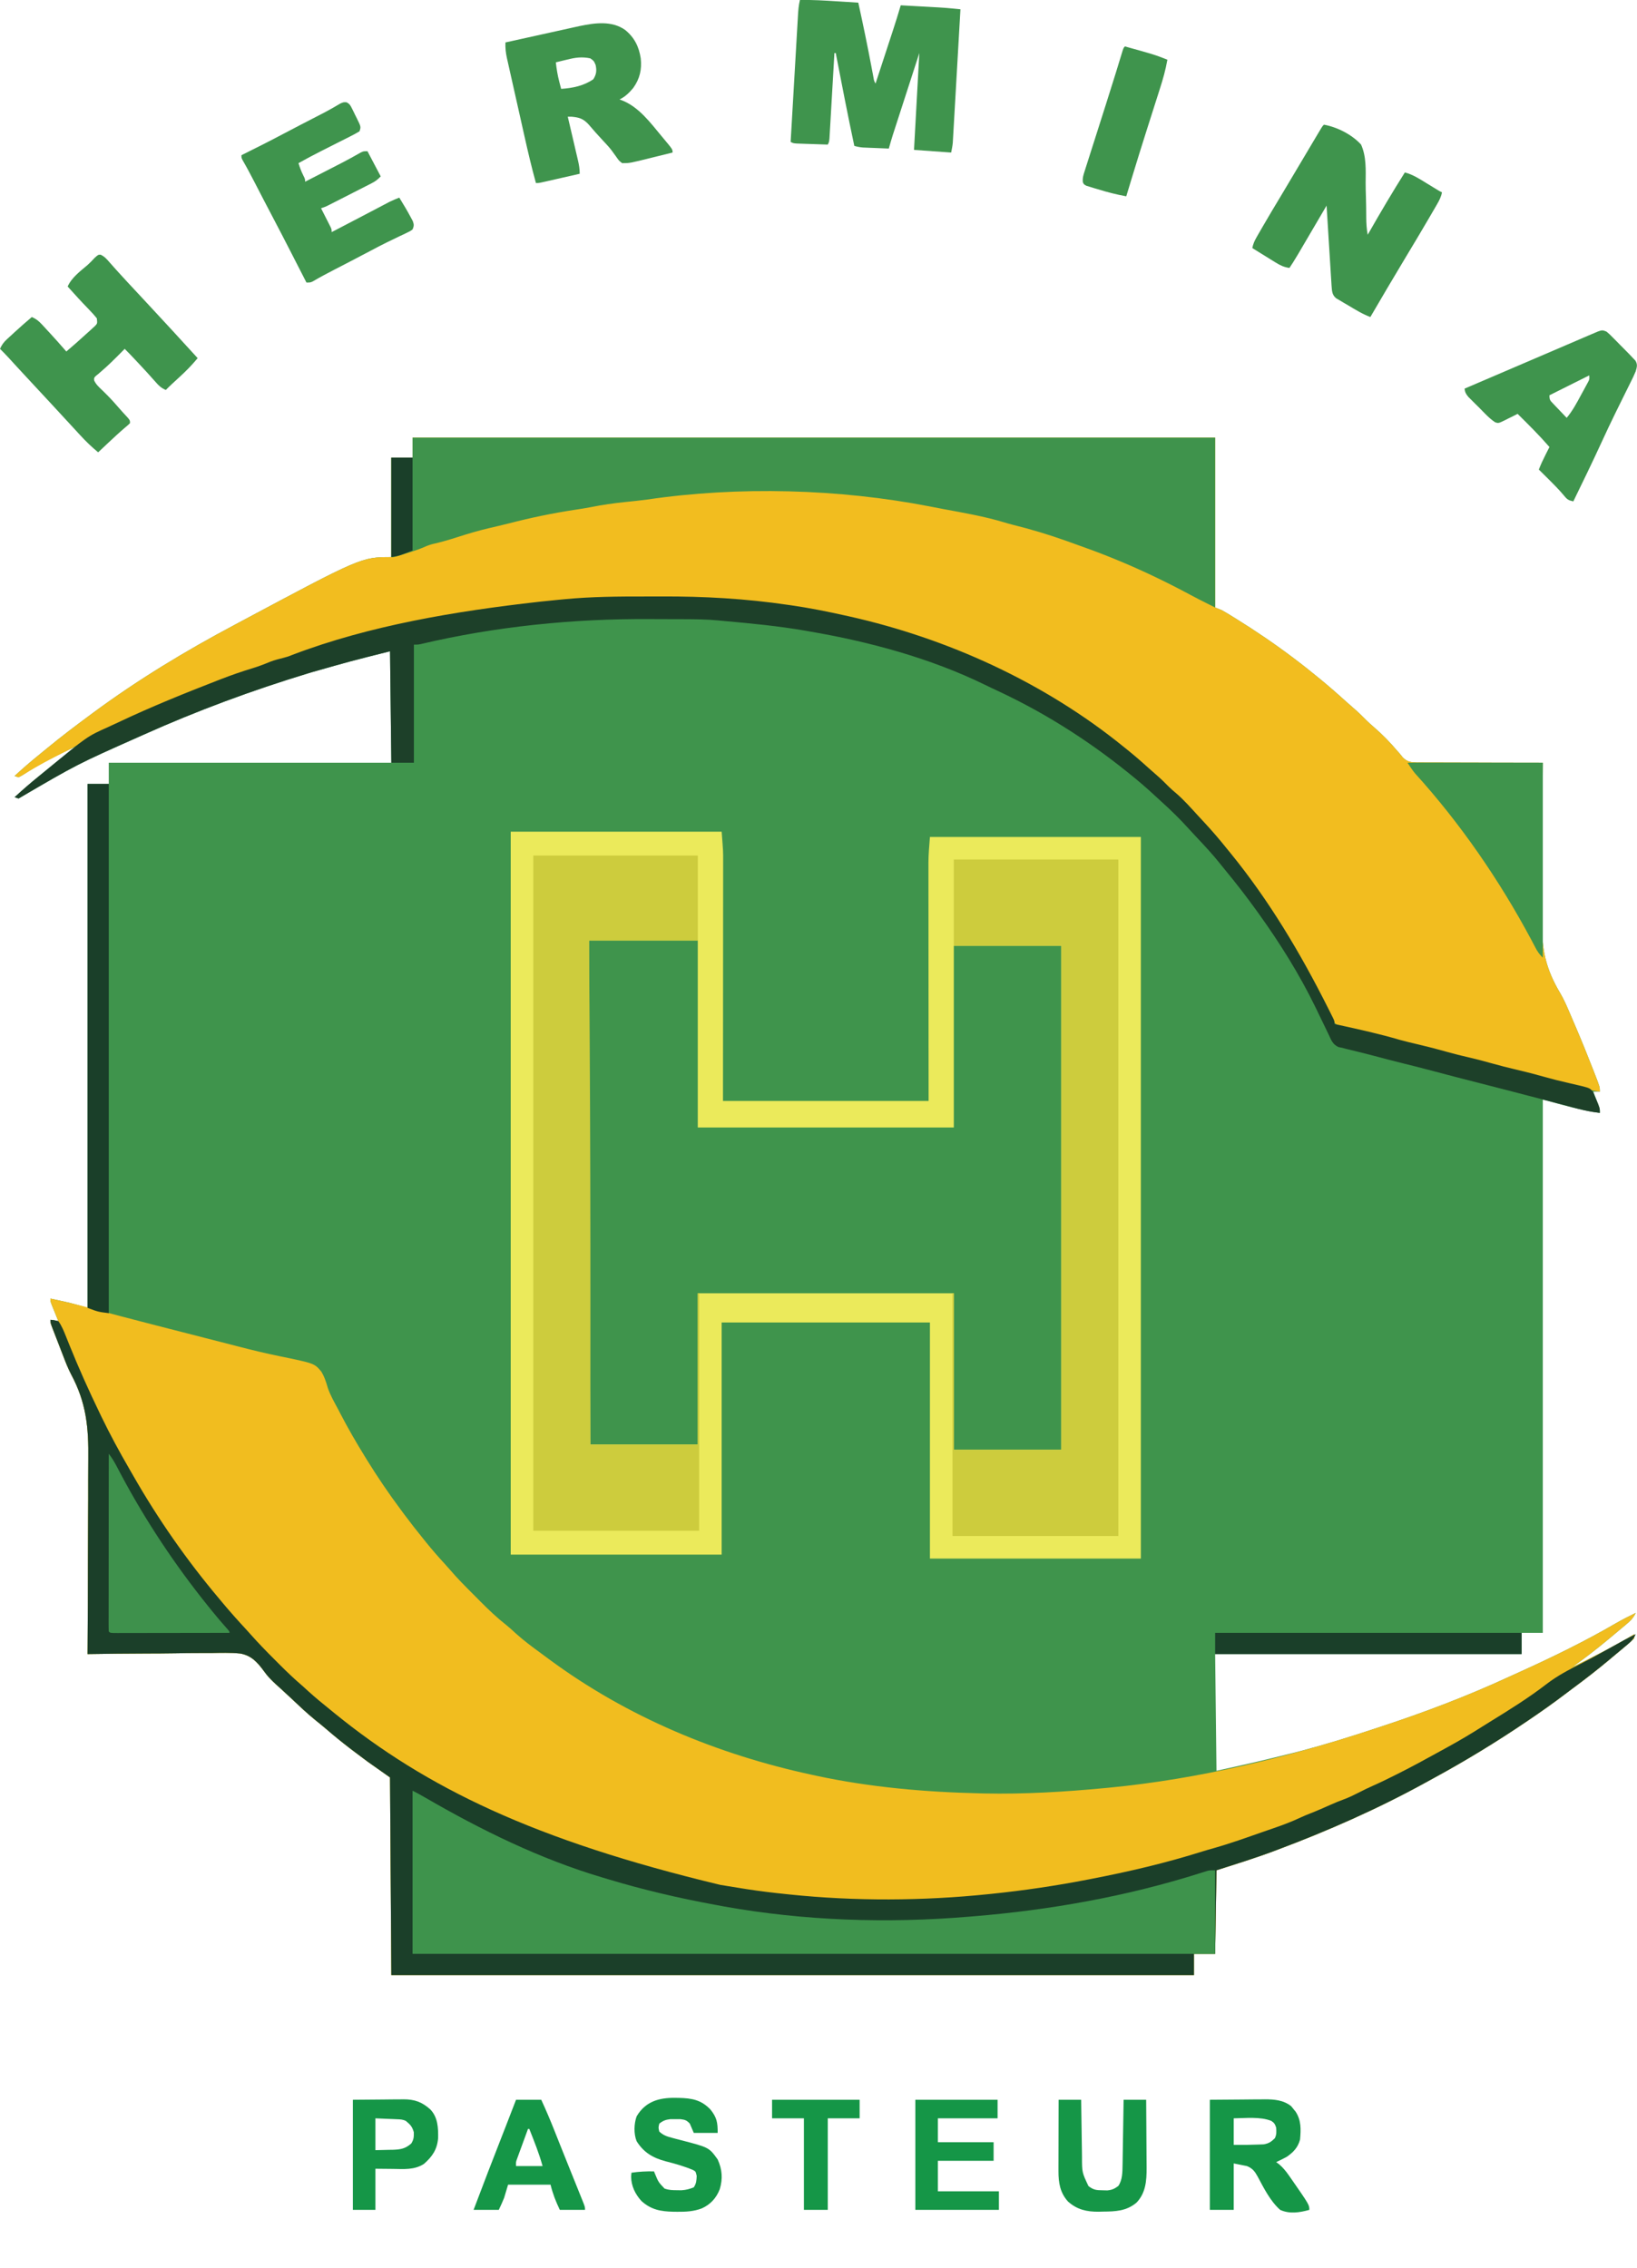 <?xml version="1.0" encoding="UTF-8"?>
<svg version="1.1" xmlns="http://www.w3.org/2000/svg" width="1234" height="1710">
<path d="M0 0 C199.65 0 399.3 0 605 0 C605 42.24 605 84.48 605 128 C607.475 128.99 607.475 128.99 610 130 C611.353 130.74 612.689 131.514 614.004 132.32 C614.738 132.769 615.472 133.217 616.229 133.679 C616.999 134.156 617.769 134.634 618.562 135.125 C619.367 135.621 620.171 136.116 621 136.627 C650.333 154.791 678.199 175.731 703.727 198.945 C705.855 200.869 708.014 202.751 710.188 204.625 C713.346 207.372 716.291 210.269 719.223 213.254 C721.066 215.065 722.978 216.753 724.938 218.438 C731.17 223.828 736.845 229.654 742.164 235.945 C742.77 236.623 743.376 237.301 744 238 C744.821 239.016 745.641 240.033 746.487 241.08 C749.859 244.41 752.59 244.721 757.22 244.81 C758.152 244.798 759.084 244.786 760.044 244.773 C761.04 244.784 762.036 244.794 763.062 244.805 C766.341 244.833 769.619 244.819 772.898 244.805 C775.177 244.816 777.455 244.83 779.733 244.846 C785.721 244.882 791.708 244.883 797.695 244.876 C803.809 244.875 809.922 244.907 816.035 244.938 C828.023 244.991 840.012 245.008 852 245 C851.992 245.742 851.984 246.484 851.977 247.249 C851.791 265.443 851.686 283.636 851.666 301.831 C851.654 310.631 851.617 319.429 851.517 328.228 C851.429 335.912 851.393 343.595 851.414 351.28 C851.423 355.336 851.41 359.389 851.335 363.445 C850.952 385.241 854.047 400.307 865.354 419.157 C867.705 423.217 869.606 427.428 871.445 431.738 C871.938 432.874 871.938 432.874 872.441 434.034 C873.345 436.123 874.236 438.217 875.125 440.312 C875.789 441.862 876.453 443.411 877.117 444.96 C881.589 455.445 885.868 466.002 890 476.625 C890.26 477.291 890.52 477.956 890.788 478.642 C895 489.471 895 489.471 895 493 C893.35 493 891.7 493 890 493 C890.361 493.904 890.722 494.807 891.094 495.738 C891.79 497.508 891.79 497.508 892.5 499.312 C893.196 501.07 893.196 501.07 893.906 502.863 C895 506 895 506 895 509 C880.398 507.175 866.252 502.665 852 499 C852 631.66 852 764.32 852 901 C846.72 901 841.44 901 836 901 C836 906.28 836 911.56 836 917 C759.77 917 683.54 917 605 917 C605.33 946.04 605.66 975.08 606 1005 C636.663 998.233 636.663 998.233 667.125 990.688 C667.97 990.465 668.815 990.242 669.685 990.013 C687.902 985.198 705.864 979.663 723.749 973.744 C725.962 973.013 728.175 972.286 730.39 971.56 C762.857 960.888 794.886 948.729 825.929 934.414 C829.021 932.99 832.123 931.589 835.227 930.191 C859.727 919.1 883.934 907.263 907.188 893.734 C912.019 890.938 916.979 888.438 922 886 C920.13 890.131 917.378 892.526 913.938 895.375 C913.322 895.892 912.706 896.41 912.072 896.943 C910.745 898.056 909.414 899.166 908.081 900.272 C905.987 902.011 903.904 903.761 901.82 905.512 C892.805 913.051 883.567 920.176 874 927 C889.916 919.141 905.789 911.169 921 902 C921 902.99 921 903.98 921 905 C918.906 907.064 916.817 908.937 914.562 910.812 C913.89 911.382 913.218 911.952 912.525 912.539 C910.358 914.369 908.18 916.185 906 918 C904.594 919.182 903.187 920.365 901.781 921.547 C893.061 928.838 884.129 935.781 874.984 942.528 C872.98 944.015 870.99 945.518 869.004 947.027 C859.855 953.972 850.524 960.581 841 967 C840.388 967.415 839.777 967.829 839.146 968.256 C816.663 983.489 793.442 997.605 769.589 1010.588 C767.738 1011.597 765.89 1012.612 764.044 1013.631 C727.699 1033.666 689.854 1050.335 651 1064.875 C650.015 1065.246 650.015 1065.246 649.01 1065.625 C634.831 1070.942 620.438 1075.359 606 1080 C605.67 1100.79 605.34 1121.58 605 1143 C599.72 1143 594.44 1143 589 1143 C589 1148.28 589 1153.56 589 1159 C389.35 1159 189.7 1159 -16 1159 C-16.495 1085.245 -16.495 1085.245 -17 1010 C-22.61 1006.04 -28.22 1002.08 -34 998 C-37.606 995.335 -41.193 992.665 -44.75 989.938 C-45.634 989.262 -46.518 988.586 -47.429 987.89 C-53.489 983.232 -59.394 978.432 -65.172 973.43 C-67.861 971.119 -70.604 968.899 -73.375 966.688 C-79.895 961.377 -85.956 955.598 -92.061 949.822 C-93.948 948.049 -95.853 946.297 -97.766 944.551 C-98.346 944.017 -98.927 943.484 -99.525 942.935 C-100.773 941.791 -102.026 940.654 -103.287 939.525 C-106.584 936.505 -109.452 933.526 -112.032 929.867 C-116.934 923.186 -121.549 918.006 -130.009 916.559 C-137.316 915.854 -144.605 916.041 -151.934 916.219 C-154.625 916.235 -157.316 916.227 -160.008 916.22 C-166.331 916.217 -172.65 916.294 -178.972 916.402 C-186.178 916.521 -193.385 916.548 -200.593 916.568 C-215.396 916.611 -230.198 916.767 -245 917 C-244.993 916.079 -244.986 915.159 -244.979 914.21 C-244.817 891.668 -244.728 869.126 -244.718 846.583 C-244.711 835.68 -244.681 824.779 -244.592 813.876 C-244.515 804.359 -244.484 794.843 -244.508 785.325 C-244.519 780.298 -244.508 775.274 -244.44 770.248 C-244.134 746.118 -245.911 727.481 -257.455 705.985 C-259.755 701.541 -261.561 696.94 -263.332 692.266 C-263.927 690.732 -264.523 689.198 -265.119 687.664 C-265.397 686.939 -265.676 686.213 -265.962 685.466 C-266.853 683.144 -267.755 680.826 -268.658 678.508 C-269.238 677.011 -269.816 675.513 -270.395 674.016 C-270.66 673.333 -270.925 672.65 -271.199 671.946 C-273 667.232 -273 667.232 -273 665 C-271.02 665.33 -269.04 665.66 -267 666 C-267.433 664.94 -267.866 663.881 -268.312 662.789 C-268.875 661.401 -269.438 660.013 -270 658.625 C-270.286 657.926 -270.572 657.228 -270.867 656.508 C-273 651.227 -273 651.227 -273 649 C-270.207 649.599 -267.416 650.204 -264.625 650.812 C-263.85 650.978 -263.076 651.144 -262.277 651.314 C-256.38 652.606 -250.823 654.253 -245 656 C-245 525.65 -245 395.3 -245 261 C-239.72 261 -234.44 261 -229 261 C-229 255.72 -229 250.44 -229 245 C-158.71 245 -88.42 245 -16 245 C-16.33 217.28 -16.66 189.56 -17 161 C-46.668 168.453 -46.668 168.453 -76.062 176.812 C-77.265 177.177 -77.265 177.177 -78.491 177.549 C-120.931 190.443 -162.536 205.827 -203 224 C-204.031 224.458 -205.062 224.917 -206.125 225.389 C-252.895 246.191 -252.895 246.191 -297 272 C-297.99 271.67 -298.98 271.34 -300 271 C-293.706 265.225 -287.277 259.68 -280.628 254.319 C-278.789 252.829 -276.961 251.327 -275.133 249.824 C-267.585 243.632 -259.997 237.608 -252 232 C-266.662 238.514 -281.24 245.851 -294.62 254.741 C-295.405 255.156 -296.191 255.572 -297 256 C-297.99 255.67 -298.98 255.34 -300 255 C-294.168 249.648 -288.238 244.468 -282.082 239.492 C-279.861 237.696 -277.651 235.89 -275.449 234.07 C-264.886 225.368 -254.014 217.121 -243 209 C-242.255 208.448 -241.51 207.897 -240.743 207.329 C-206.972 182.369 -171.061 160.679 -134 141 C-132.961 140.443 -131.921 139.887 -130.851 139.313 C-38.609 90 -38.609 90 -16 90 C-16 65.25 -16 40.5 -16 15 C-10.72 15 -5.44 15 0 15 C0 10.05 0 5.1 0 0 Z " fill="#3F944C" transform="translate(311,330)"/>
<path d="M0 0 C52.47 0 104.94 0 159 0 C160.149 14.933 160.149 14.933 160.12 21.776 C160.122 22.957 160.122 22.957 160.123 24.161 C160.124 26.747 160.119 29.332 160.114 31.917 C160.113 33.791 160.113 35.665 160.114 37.539 C160.114 42.587 160.108 47.636 160.101 52.685 C160.095 57.975 160.095 63.265 160.093 68.556 C160.09 78.557 160.082 88.558 160.072 98.559 C160.059 112.085 160.053 125.612 160.048 139.138 C160.038 160.426 160.018 181.713 160 203 C211.15 203 262.3 203 315 203 C314.988 189.724 314.977 176.448 314.965 162.77 C314.96 154.352 314.955 145.935 314.951 137.518 C314.945 124.161 314.938 110.805 314.925 97.448 C314.915 87.72 314.908 77.992 314.906 68.263 C314.905 63.116 314.902 57.968 314.894 52.821 C314.887 47.968 314.885 43.114 314.887 38.261 C314.887 36.488 314.885 34.715 314.881 32.941 C314.876 30.503 314.877 28.064 314.88 25.625 C314.875 24.596 314.875 24.596 314.871 23.546 C314.89 16.958 315.49 10.635 316 4 C368.47 4 420.94 4 475 4 C475 183.52 475 363.04 475 548 C422.53 548 370.06 548 316 548 C316 489.26 316 430.52 316 370 C264.19 370 212.38 370 159 370 C159 427.75 159 485.5 159 545 C106.53 545 54.06 545 0 545 C0 365.15 0 185.3 0 0 Z " fill="#EBEA5B" transform="translate(385,627)"/>
<path d="M0 0 C10.257 2.113 20.39 4.583 30.5 7.312 C45.454 11.347 60.441 15.249 75.438 19.125 C76.678 19.446 77.919 19.766 79.197 20.097 C95.362 24.273 111.533 28.425 127.714 32.535 C132.329 33.708 136.939 34.894 141.547 36.092 C151.914 38.773 162.259 41.319 172.758 43.43 C198.925 48.814 198.925 48.814 204.109 54.891 C206.51 58.735 207.796 62.78 209.041 67.114 C210.938 72.823 213.985 78.021 216.812 83.312 C217.709 85.041 217.709 85.041 218.623 86.805 C224.324 97.799 230.503 108.46 237 119 C237.567 119.922 238.134 120.843 238.719 121.792 C246.634 134.587 255.018 146.933 264 159 C264.844 160.143 265.688 161.286 266.531 162.43 C271.216 168.734 276.049 174.903 281 181 C281.709 181.884 282.418 182.769 283.148 183.68 C287.736 189.361 292.49 194.835 297.445 200.199 C298.775 201.657 300.101 203.119 301.379 204.622 C306.888 211.091 312.882 217.068 318.887 223.072 C320.737 224.925 322.58 226.785 324.422 228.646 C330.577 234.83 336.769 240.709 343.637 246.104 C346.093 248.075 348.39 250.16 350.688 252.312 C356.73 257.803 363.254 262.597 369.835 267.413 C371.983 268.987 374.121 270.575 376.258 272.164 C434.887 315.46 503.009 343.705 574 359 C575.162 359.253 576.324 359.506 577.521 359.766 C618.102 368.473 659.557 372.049 701 373 C701.942 373.023 702.884 373.047 703.854 373.071 C734.135 373.723 764.858 371.865 795 369 C796.586 368.852 796.586 368.852 798.205 368.7 C865.331 362.258 932.803 345.906 996.749 324.744 C998.962 324.013 1001.175 323.286 1003.39 322.56 C1035.857 311.888 1067.886 299.729 1098.929 285.414 C1102.021 283.99 1105.123 282.589 1108.227 281.191 C1132.727 270.1 1156.934 258.263 1180.188 244.734 C1185.019 241.938 1189.979 239.438 1195 237 C1193.13 241.131 1190.378 243.526 1186.938 246.375 C1186.322 246.892 1185.706 247.41 1185.072 247.943 C1183.745 249.056 1182.414 250.166 1181.081 251.272 C1178.987 253.011 1176.904 254.761 1174.82 256.512 C1165.805 264.051 1156.567 271.176 1147 278 C1162.916 270.141 1178.789 262.169 1194 253 C1194 253.99 1194 254.98 1194 256 C1191.906 258.064 1189.817 259.937 1187.562 261.812 C1186.89 262.382 1186.218 262.952 1185.525 263.539 C1183.358 265.369 1181.18 267.185 1179 269 C1177.594 270.182 1176.187 271.365 1174.781 272.547 C1166.061 279.838 1157.129 286.781 1147.984 293.528 C1145.98 295.015 1143.99 296.518 1142.004 298.027 C1132.855 304.972 1123.524 311.581 1114 318 C1113.388 318.415 1112.777 318.829 1112.146 319.256 C1089.663 334.489 1066.442 348.605 1042.589 361.588 C1040.738 362.597 1038.89 363.612 1037.044 364.631 C1000.699 384.666 962.854 401.335 924 415.875 C923.343 416.122 922.686 416.37 922.01 416.625 C907.831 421.942 893.438 426.359 879 431 C878.67 451.79 878.34 472.58 878 494 C872.72 494 867.44 494 862 494 C862 499.28 862 504.56 862 510 C662.35 510 462.7 510 257 510 C256.505 436.245 256.505 436.245 256 361 C250.39 357.04 244.78 353.08 239 349 C235.394 346.335 231.807 343.665 228.25 340.938 C226.924 339.924 226.924 339.924 225.571 338.89 C219.511 334.232 213.606 329.432 207.828 324.43 C205.139 322.119 202.396 319.899 199.625 317.688 C193.105 312.377 187.044 306.598 180.939 300.822 C179.052 299.049 177.147 297.297 175.234 295.551 C174.363 294.751 174.363 294.751 173.475 293.935 C172.227 292.791 170.974 291.654 169.713 290.525 C166.416 287.505 163.548 284.526 160.968 280.867 C156.066 274.186 151.451 269.006 142.991 267.559 C135.684 266.854 128.395 267.041 121.066 267.219 C118.375 267.235 115.684 267.227 112.992 267.22 C106.669 267.217 100.35 267.294 94.028 267.402 C86.822 267.521 79.615 267.548 72.407 267.568 C57.604 267.611 42.802 267.767 28 268 C28.007 267.079 28.014 266.159 28.021 265.21 C28.183 242.668 28.272 220.126 28.282 197.583 C28.289 186.68 28.319 175.779 28.408 164.876 C28.485 155.359 28.516 145.843 28.492 136.325 C28.481 131.298 28.492 126.274 28.56 121.248 C28.866 97.118 27.089 78.481 15.545 56.985 C13.245 52.541 11.439 47.94 9.668 43.266 C9.073 41.732 8.477 40.198 7.881 38.664 C7.603 37.939 7.324 37.213 7.038 36.466 C6.147 34.144 5.245 31.826 4.342 29.508 C3.762 28.011 3.184 26.513 2.605 25.016 C2.34 24.333 2.075 23.65 1.801 22.946 C0 18.232 0 18.232 0 16 C1.98 16.33 3.96 16.66 6 17 C5.567 15.94 5.134 14.881 4.688 13.789 C4.125 12.401 3.562 11.013 3 9.625 C2.714 8.926 2.428 8.228 2.133 7.508 C0 2.227 0 2.227 0 0 Z " fill="#F1BD1F" transform="translate(38,979)"/>
<path d="M0 0 C199.65 0 399.3 0 605 0 C605 42.24 605 84.48 605 128 C607.475 128.99 607.475 128.99 610 130 C611.353 130.74 612.689 131.514 614.004 132.32 C614.738 132.769 615.472 133.217 616.229 133.679 C616.999 134.156 617.769 134.634 618.562 135.125 C619.367 135.621 620.171 136.116 621 136.627 C650.333 154.791 678.199 175.731 703.727 198.945 C705.855 200.869 708.014 202.751 710.188 204.625 C713.346 207.372 716.291 210.269 719.223 213.254 C721.066 215.065 722.978 216.753 724.938 218.438 C731.17 223.828 736.845 229.654 742.164 235.945 C742.77 236.623 743.376 237.301 744 238 C744.821 239.016 745.641 240.033 746.487 241.08 C749.859 244.41 752.59 244.721 757.22 244.81 C758.152 244.798 759.084 244.786 760.044 244.773 C761.04 244.784 762.036 244.794 763.062 244.805 C766.341 244.833 769.619 244.819 772.898 244.805 C775.177 244.816 777.455 244.83 779.733 244.846 C785.721 244.882 791.708 244.883 797.695 244.876 C803.809 244.875 809.922 244.907 816.035 244.938 C828.023 244.991 840.012 245.008 852 245 C851.992 245.742 851.984 246.484 851.977 247.249 C851.791 265.443 851.686 283.636 851.666 301.831 C851.654 310.631 851.617 319.429 851.517 328.228 C851.429 335.912 851.393 343.595 851.414 351.28 C851.423 355.336 851.41 359.389 851.335 363.445 C850.952 385.241 854.047 400.307 865.354 419.157 C867.705 423.217 869.606 427.428 871.445 431.738 C871.938 432.874 871.938 432.874 872.441 434.034 C873.345 436.123 874.236 438.217 875.125 440.312 C875.789 441.862 876.453 443.411 877.117 444.96 C881.589 455.445 885.868 466.002 890 476.625 C890.26 477.291 890.52 477.956 890.788 478.642 C895 489.471 895 489.471 895 493 C889.098 492.325 883.582 490.872 877.875 489.25 C870.365 487.155 862.845 485.2 855.25 483.438 C848.047 481.763 840.927 479.906 833.816 477.877 C827.102 475.982 820.328 474.388 813.535 472.805 C807.53 471.394 801.62 469.773 795.703 468.027 C791.08 466.745 786.422 465.652 781.75 464.562 C774.285 462.822 766.9 460.904 759.528 458.805 C754.546 457.398 749.547 456.152 744.5 455 C737.953 453.505 731.5 451.781 725.045 449.93 C720.818 448.734 716.584 447.652 712.301 446.676 C711.346 446.458 710.391 446.24 709.407 446.015 C707.545 445.596 705.682 445.187 703.815 444.787 C702.97 444.597 702.125 444.407 701.254 444.211 C700.504 444.049 699.755 443.887 698.983 443.72 C694.108 441.95 692.565 437.486 690.445 433.078 C689.748 431.657 689.05 430.236 688.353 428.815 C687.989 428.07 687.626 427.325 687.252 426.558 C666.841 384.766 642.106 345.559 612.415 309.719 C611.155 308.188 609.916 306.64 608.68 305.09 C602.776 297.694 596.355 290.843 589.857 283.975 C587.981 281.98 586.123 279.969 584.27 277.953 C576.355 269.334 576.355 269.334 567.711 261.461 C565.925 259.936 564.316 258.315 562.688 256.625 C558.964 252.834 554.872 249.565 550.734 246.238 C548.373 244.306 546.119 242.316 543.875 240.25 C508.18 208.239 463.973 183.597 420 165.125 C419.355 164.854 418.71 164.582 418.046 164.303 C409.133 160.568 400.124 157.188 391 154 C389.16 153.338 387.32 152.674 385.48 152.008 C363.643 144.195 341.5 138.427 318.827 133.605 C316.499 133.107 314.176 132.594 311.855 132.066 C297.863 128.923 283.671 127.025 269.458 125.198 C267.538 124.95 265.619 124.698 263.7 124.446 C259.471 123.915 255.239 123.441 251 123 C249.723 122.864 249.723 122.864 248.42 122.726 C228.412 120.683 208.417 120.658 188.328 120.684 C184.587 120.689 180.847 120.682 177.106 120.664 C151.913 120.542 127.068 121.45 102 124 C100.43 124.157 100.43 124.157 98.827 124.317 C93.29 124.881 87.769 125.53 82.25 126.25 C81.447 126.353 80.645 126.455 79.818 126.561 C18.213 134.478 -43.136 148.088 -102 168 C-103.063 168.351 -104.127 168.701 -105.223 169.062 C-106.16 169.372 -107.097 169.681 -108.062 170 C-109.002 170.309 -109.942 170.619 -110.91 170.938 C-113.21 171.728 -115.481 172.55 -117.754 173.41 C-123.262 175.493 -128.834 177.392 -134.402 179.307 C-139.465 181.063 -144.454 182.945 -149.419 184.958 C-152.134 186.054 -154.858 187.122 -157.586 188.184 C-159.013 188.74 -159.013 188.74 -160.469 189.307 C-162.398 190.057 -164.328 190.807 -166.258 191.557 C-182.402 197.851 -198.197 204.902 -214 212 C-215.188 212.532 -216.376 213.063 -217.601 213.611 C-221.072 215.169 -224.537 216.739 -228 218.312 C-229.042 218.779 -230.085 219.246 -231.159 219.727 C-237.145 222.467 -242.591 225.578 -248.093 229.186 C-252.976 232.233 -258.12 234.78 -263.256 237.37 C-273.101 242.335 -282.845 247.381 -292.165 253.294 C-293.734 254.268 -295.363 255.145 -297 256 C-297.99 255.67 -298.98 255.34 -300 255 C-294.168 249.648 -288.238 244.468 -282.082 239.492 C-279.861 237.696 -277.651 235.89 -275.449 234.07 C-264.886 225.368 -254.014 217.121 -243 209 C-242.255 208.448 -241.51 207.897 -240.743 207.329 C-206.972 182.369 -171.061 160.679 -134 141 C-132.961 140.443 -131.921 139.887 -130.851 139.313 C-38.609 90 -38.609 90 -16 90 C-16 65.25 -16 40.5 -16 15 C-10.72 15 -5.44 15 0 15 C0 10.05 0 5.1 0 0 Z " fill="#F2BD1F" transform="translate(311,330)"/>
<path d="M0 0 C27.06 0 54.12 0 82 0 C82 46.53 82 93.06 82 141 C145.69 141 209.38 141 275 141 C275 95.79 275 50.58 275 4 C301.73 4 328.46 4 356 4 C356 129.4 356 254.8 356 384 C329.27 384 302.54 384 275 384 C275 345.06 275 306.12 275 266 C211.31 266 147.62 266 82 266 C82 303.62 82 341.24 82 380 C55.27 380 28.54 380 1 380 C0.738 332.063 0.738 332.063 0.644 313.933 C0.639 312.818 0.633 311.703 0.627 310.554 C0.584 302.244 0.542 293.935 0.5 285.625 C0.494 284.45 0.488 283.274 0.482 282.063 C0.128 212 -0.096 141.939 -0.062 71.875 C-0.062 70.949 -0.062 70.022 -0.061 69.068 C-0.058 62.647 -0.055 56.227 -0.051 49.807 C-0.05 49.006 -0.05 48.204 -0.049 47.378 C-0.039 31.585 -0.019 15.793 0 0 Z " fill="#3F944C" transform="translate(444,709)"/>
<path d="M0 0 C2.812 0.188 2.812 0.188 6 1 C8.626 4.664 10.199 8.7 11.863 12.871 C12.418 14.249 12.974 15.627 13.53 17.005 C13.82 17.727 14.11 18.449 14.409 19.193 C21.347 36.424 28.921 53.277 37 70 C37.486 71.01 37.971 72.02 38.472 73.06 C44.915 86.399 51.944 99.355 59.365 112.174 C60.432 114.019 61.495 115.866 62.553 117.717 C81.141 150.226 102.875 181.36 127 210 C127.866 211.04 128.732 212.081 129.598 213.121 C135.367 220.026 141.325 226.716 147.45 233.307 C148.617 234.581 149.769 235.867 150.915 237.16 C156.57 243.531 162.46 249.615 168.493 255.624 C170.068 257.193 171.637 258.767 173.205 260.342 C178.632 265.772 184.155 271.018 190 276 C191.608 277.454 193.212 278.912 194.812 280.375 C200.062 285.106 205.496 289.571 211 294 C212.121 294.914 213.242 295.828 214.363 296.742 C283.19 352.648 364.58 392.339 505 426 C507.002 426.329 509.003 426.658 511.005 426.987 C514.523 427.563 518.042 428.126 521.562 428.688 C522.834 428.89 524.106 429.093 525.417 429.302 C535.252 430.825 545.102 431.983 555 433 C555.696 433.073 556.392 433.146 557.109 433.222 C606.474 438.373 657.647 438.102 707 433 C707.852 432.913 708.704 432.826 709.582 432.736 C733.911 430.222 757.994 426.663 782 422 C783.048 421.798 783.048 421.798 784.117 421.592 C812.656 416.082 840.849 409.516 868.581 400.751 C871.426 399.868 874.287 399.053 877.155 398.245 C889.497 394.752 901.569 390.402 913.671 386.163 C916.53 385.164 919.392 384.176 922.258 383.195 C929.177 380.815 935.924 378.273 942.547 375.141 C944.901 374.046 947.27 373.07 949.688 372.125 C954.897 370.083 960.007 367.829 965.116 365.549 C968.399 364.095 971.683 362.728 975.059 361.5 C978.828 360.111 982.362 358.401 985.938 356.562 C989.673 354.646 993.397 352.804 997.242 351.121 C1002.641 348.746 1007.914 346.139 1013.188 343.5 C1014.231 342.978 1015.274 342.456 1016.348 341.918 C1026.17 336.97 1035.83 331.75 1045.445 326.414 C1047.896 325.058 1050.353 323.714 1052.812 322.375 C1062.104 317.297 1071.139 311.914 1080.067 306.224 C1081.94 305.038 1083.823 303.871 1085.711 302.711 C1100.058 293.883 1114.502 284.868 1127.846 274.573 C1135.865 268.392 1144.486 263.899 1153.504 259.336 C1161.605 255.223 1169.528 250.793 1177.467 246.378 C1178.692 245.697 1179.917 245.016 1181.143 244.336 C1182.77 243.432 1184.396 242.525 1186.022 241.619 C1188.983 240.009 1191.977 238.489 1195 237 C1193.429 241.21 1190.298 243.593 1186.938 246.375 C1186.321 246.893 1185.705 247.411 1185.07 247.945 C1183.052 249.637 1181.026 251.318 1179 253 C1177.618 254.159 1176.237 255.317 1174.855 256.477 C1166.105 263.785 1157.158 270.76 1147.984 277.528 C1145.98 279.015 1143.99 280.518 1142.004 282.027 C1132.855 288.972 1123.524 295.581 1114 302 C1113.388 302.415 1112.777 302.829 1112.146 303.256 C1089.663 318.489 1066.442 332.605 1042.589 345.588 C1040.738 346.597 1038.89 347.612 1037.044 348.631 C1000.699 368.666 962.854 385.335 924 399.875 C923.343 400.122 922.686 400.37 922.01 400.625 C907.831 405.942 893.438 410.359 879 415 C878.67 435.79 878.34 456.58 878 478 C872.72 478 867.44 478 862 478 C862 483.28 862 488.56 862 494 C662.35 494 462.7 494 257 494 C256.505 420.245 256.505 420.245 256 345 C250.39 341.04 244.78 337.08 239 333 C235.394 330.335 231.807 327.665 228.25 324.938 C226.924 323.924 226.924 323.924 225.571 322.89 C219.511 318.232 213.606 313.432 207.828 308.43 C205.139 306.119 202.396 303.899 199.625 301.688 C193.105 296.377 187.044 290.598 180.939 284.822 C179.052 283.049 177.147 281.297 175.234 279.551 C174.363 278.751 174.363 278.751 173.475 277.935 C172.227 276.791 170.974 275.654 169.713 274.525 C166.416 271.505 163.548 268.526 160.968 264.867 C156.066 258.186 151.451 253.006 142.991 251.559 C135.684 250.854 128.395 251.041 121.066 251.219 C118.375 251.235 115.684 251.227 112.992 251.22 C106.669 251.217 100.35 251.294 94.028 251.402 C86.822 251.521 79.615 251.548 72.407 251.568 C57.604 251.611 42.802 251.767 28 252 C28.007 251.079 28.014 250.159 28.021 249.21 C28.183 226.668 28.272 204.126 28.282 181.583 C28.289 170.68 28.319 159.779 28.408 148.876 C28.485 139.359 28.516 129.843 28.492 120.325 C28.481 115.298 28.492 110.274 28.56 105.248 C28.866 81.118 27.089 62.481 15.545 40.985 C13.245 36.541 11.439 31.94 9.668 27.266 C9.073 25.732 8.477 24.198 7.881 22.664 C7.603 21.939 7.324 21.213 7.038 20.466 C6.147 18.144 5.245 15.826 4.342 13.508 C3.762 12.011 3.184 10.513 2.605 9.016 C2.34 8.333 2.075 7.65 1.801 6.946 C0 2.232 0 2.232 0 0 Z " fill="#1B3F29" transform="translate(38,995)"/>
<path d="M0 0 C199.65 0 399.3 0 605 0 C605 42.24 605 84.48 605 128 C592.028 121.514 592.028 121.514 586.667 118.63 C567.589 108.39 548.131 99.058 528.062 90.938 C527.407 90.672 526.751 90.406 526.075 90.132 C517.13 86.524 508.099 83.199 499 80 C496.918 79.252 494.836 78.503 492.754 77.754 C479.478 73.031 466.209 69.029 452.533 65.65 C450.28 65.072 448.057 64.444 445.832 63.77 C430.88 59.251 415.48 56.642 400.145 53.778 C396.728 53.139 393.316 52.478 389.906 51.805 C321.686 38.501 245.675 36.461 176.855 46.609 C171.253 47.376 165.623 47.912 160 48.5 C151.495 49.415 143.162 50.551 134.777 52.258 C130.553 53.088 126.319 53.736 122.062 54.375 C105.587 56.901 89.261 60.267 73.131 64.46 C67.861 65.795 62.56 67.011 57.267 68.25 C49.325 70.122 41.576 72.439 33.812 74.938 C27.469 76.968 21.151 78.829 14.641 80.262 C11.966 81.01 9.526 82.055 6.99 83.177 C3.143 84.767 -0.841 85.951 -4.812 87.188 C-5.67 87.46 -6.528 87.733 -7.412 88.014 C-13.739 90 -13.739 90 -16 90 C-16 65.25 -16 40.5 -16 15 C-10.72 15 -5.44 15 0 15 C0 10.05 0 5.1 0 0 Z " fill="#3F934C" transform="translate(311,330)"/>
<path d="M0 0 C40.92 0 81.84 0 124 0 C124 168.3 124 336.6 124 510 C82.75 510 41.5 510 -1 510 C-1 449.61 -1 389.22 -1 327 C-0.67 327 -0.34 327 0 327 C0 365.94 0 404.88 0 445 C26.73 445 53.46 445 81 445 C81 319.6 81 194.2 81 65 C54.27 65 27.54 65 0 65 C0 43.55 0 22.1 0 0 Z " fill="#CDCC3D" transform="translate(719,648)"/>
<path d="M0 0 C40.92 0 81.84 0 124 0 C124 21.12 124 42.24 124 64 C96.94 64 69.88 64 42 64 C42.072 73.836 42.144 83.671 42.219 93.805 C42.265 100.472 42.311 107.14 42.356 113.807 C42.361 114.671 42.367 115.536 42.373 116.426 C42.416 122.909 42.458 129.392 42.5 135.875 C42.506 136.795 42.512 137.715 42.518 138.663 C42.972 208.984 43.088 279.303 43.062 349.625 C43.062 350.807 43.062 351.99 43.061 353.208 C43.058 361.45 43.055 369.691 43.051 377.933 C43.05 378.967 43.05 380.001 43.049 381.067 C43.039 402.044 43.018 423.022 43 444 C69.73 444 96.46 444 124 444 C124 406.38 124 368.76 124 330 C124.33 330 124.66 330 125 330 C125 389.07 125 448.14 125 509 C83.75 509 42.5 509 0 509 C0 341.03 0 173.06 0 0 Z " fill="#CDCC3D" transform="translate(402,645)"/>
<path d="M0 0 C3.253 1.627 6.358 3.337 9.496 5.168 C51.719 29.653 95.958 51.426 142.888 65.371 C144.417 65.826 145.944 66.285 147.472 66.746 C174.023 74.751 200.742 81.009 228 86 C230.294 86.428 232.587 86.857 234.881 87.287 C295.39 98.088 357.798 100.125 419 95 C420.909 94.847 420.909 94.847 422.856 94.691 C480.529 89.976 538.515 79.645 593.713 62.14 C594.597 61.864 595.48 61.589 596.391 61.305 C597.18 61.054 597.969 60.804 598.782 60.546 C601 60 601 60 605 60 C605 80.79 605 101.58 605 123 C405.35 123 205.7 123 0 123 C0 82.41 0 41.82 0 0 Z " fill="#3E934C" transform="translate(311,1350)"/>
<path d="M0 0 C3.748 0.005 7.495 -0.002 11.242 -0.021 C43.521 -0.176 75.178 1.61 107.143 6.316 C108.337 6.485 108.337 6.485 109.556 6.658 C123.209 8.604 136.679 11.345 150.143 14.316 C151.043 14.514 151.943 14.713 152.87 14.917 C227.772 31.643 300.421 64.863 360.143 113.316 C361.116 114.096 362.089 114.875 363.092 115.679 C368.477 120.027 373.684 124.529 378.799 129.191 C380.95 131.141 383.131 133.046 385.33 134.941 C388.497 137.695 391.451 140.601 394.389 143.597 C396.096 145.27 397.869 146.787 399.705 148.316 C405.754 153.533 411.025 159.557 416.416 165.436 C417.995 167.155 419.582 168.864 421.174 170.57 C427.105 176.943 432.703 183.519 438.143 190.316 C439.065 191.447 439.988 192.577 440.912 193.706 C469.89 229.289 493.369 268.776 513.955 309.691 C514.477 310.726 514.999 311.761 515.537 312.827 C516.012 313.78 516.486 314.732 516.975 315.714 C517.605 316.977 517.605 316.977 518.247 318.266 C519.143 320.316 519.143 320.316 519.143 322.316 C520.198 322.546 521.254 322.777 522.342 323.015 C537.8 326.411 553.254 329.808 568.439 334.288 C573.063 335.571 577.72 336.664 582.393 337.753 C589.858 339.494 597.242 341.412 604.614 343.511 C609.596 344.918 614.596 346.164 619.643 347.316 C625.442 348.64 631.171 350.124 636.893 351.753 C643.44 353.616 650.013 355.272 656.643 356.816 C664.019 358.533 671.314 360.431 678.598 362.507 C683.75 363.963 688.925 365.242 694.143 366.441 C696.81 367.063 699.476 367.689 702.143 368.316 C703.192 368.559 704.241 368.803 705.322 369.054 C711.557 370.671 711.557 370.671 714.018 373.378 C714.389 374.348 714.76 375.317 715.143 376.316 C715.489 377.121 715.836 377.927 716.193 378.757 C719.143 385.72 719.143 385.72 719.143 389.316 C713.46 388.714 708.131 387.675 702.619 386.191 C701.788 385.972 700.958 385.753 700.102 385.528 C698.283 385.048 696.465 384.566 694.648 384.082 C689.577 382.733 684.502 381.4 679.428 380.066 C678.321 379.774 677.215 379.483 676.074 379.182 C666.708 376.718 657.331 374.292 647.951 371.878 C647.218 371.689 646.484 371.501 645.728 371.306 C639.827 369.788 633.925 368.271 628.024 366.755 C623.815 365.674 619.607 364.592 615.399 363.51 C613.509 363.024 611.619 362.539 609.73 362.054 C602.317 360.148 594.918 358.198 587.526 356.214 C582.412 354.856 577.279 353.583 572.143 352.316 C564.388 350.39 556.656 348.407 548.943 346.32 C543.318 344.834 537.669 343.444 532.017 342.065 C531.211 341.867 530.406 341.669 529.576 341.464 C528.865 341.291 528.154 341.117 527.422 340.938 C526.67 340.733 525.917 340.527 525.143 340.316 C524.145 340.112 523.147 339.908 522.12 339.698 C518.033 337.801 516.865 334.973 515.076 331.054 C514.721 330.32 514.365 329.586 513.999 328.83 C513.238 327.256 512.485 325.677 511.741 324.095 C509.785 319.94 507.76 315.82 505.744 311.695 C505.347 310.877 504.95 310.06 504.54 309.218 C492.63 284.782 477.977 261.394 462.143 239.316 C461.608 238.57 461.074 237.825 460.523 237.056 C452.87 226.432 444.91 216.117 436.558 206.035 C435.298 204.504 434.058 202.956 432.822 201.406 C427.431 194.652 421.621 188.361 415.689 182.085 C413.444 179.71 411.223 177.316 409.033 174.89 C402.605 167.776 395.874 161.176 388.745 154.765 C387.165 153.336 385.6 151.89 384.041 150.437 C377.618 144.459 371.01 138.78 364.143 133.316 C363.63 132.904 363.118 132.492 362.59 132.068 C347.426 119.878 331.647 108.619 315.143 98.316 C314.534 97.935 313.926 97.554 313.299 97.162 C296.559 86.75 279.148 77.507 261.236 69.289 C259.36 68.417 257.502 67.507 255.646 66.593 C214.57 46.506 168.074 33.957 123.143 26.316 C122.158 26.142 121.173 25.969 120.158 25.79 C100.082 22.286 79.811 20.351 59.524 18.532 C57.848 18.38 56.173 18.218 54.498 18.049 C45.819 17.227 37.172 17.134 28.463 17.113 C27.672 17.11 26.881 17.107 26.066 17.104 C21.853 17.089 17.64 17.08 13.427 17.075 C10.034 17.071 6.641 17.057 3.248 17.034 C-54.466 16.651 -113.354 22.582 -169.581 35.86 C-171.857 36.316 -171.857 36.316 -174.857 36.316 C-174.857 65.686 -174.857 95.056 -174.857 125.316 C-180.467 125.316 -186.077 125.316 -191.857 125.316 C-192.187 97.596 -192.517 69.876 -192.857 41.316 C-222.526 48.769 -222.526 48.769 -251.92 57.128 C-252.721 57.371 -253.523 57.615 -254.348 57.865 C-296.789 70.759 -338.393 86.143 -378.857 104.316 C-379.889 104.774 -380.92 105.233 -381.982 105.705 C-428.753 126.507 -428.753 126.507 -472.857 152.316 C-473.847 151.986 -474.837 151.656 -475.857 151.316 C-470.025 145.964 -464.095 140.784 -457.939 135.808 C-455.718 134.012 -453.508 132.206 -451.307 130.386 C-421.067 105.46 -421.067 105.46 -405.348 98.44 C-402.317 97.072 -399.313 95.651 -396.307 94.23 C-372.22 82.879 -347.67 72.952 -322.857 63.316 C-322.079 63.013 -321.301 62.71 -320.5 62.399 C-312.56 59.323 -304.594 56.543 -296.445 54.073 C-291.917 52.689 -287.584 51.044 -283.221 49.218 C-279.782 47.905 -276.263 47.008 -272.693 46.124 C-269.73 45.324 -269.73 45.324 -266.443 44.007 C-208.117 21.768 -142.895 11.027 -81.107 4.066 C-80.427 3.988 -79.746 3.911 -79.045 3.831 C-74.814 3.358 -70.58 2.933 -66.34 2.545 C-64.612 2.385 -62.885 2.22 -61.158 2.051 C-40.779 0.095 -20.453 -0.027 0 0 Z " fill="#1D4029" transform="translate(486.857,449.684)"/>
<path d="M0 0 C9.431 -0.184 18.782 0.394 28.188 1 C29.727 1.097 31.267 1.193 32.807 1.289 C36.538 1.522 40.269 1.76 44 2 C47.588 18.367 50.987 34.752 54.083 51.219 C54.32 52.469 54.557 53.72 54.801 55.008 C55.009 56.118 55.217 57.228 55.431 58.372 C55.878 60.963 55.878 60.963 57 63 C59.225 56.205 61.449 49.41 63.671 42.614 C64.426 40.306 65.182 37.998 65.938 35.689 C67.029 32.358 68.118 29.027 69.207 25.695 C69.542 24.675 69.876 23.655 70.221 22.604 C72.237 16.428 74.165 10.232 76 4 C80.802 4.264 85.603 4.53 90.404 4.8 C92.033 4.891 93.663 4.981 95.292 5.07 C97.651 5.2 100.009 5.332 102.367 5.465 C103.081 5.503 103.795 5.542 104.531 5.582 C108.456 5.806 112.36 6.12 116.272 6.519 C117.161 6.609 118.05 6.699 118.965 6.792 C119.637 6.86 120.308 6.929 121 7 C120.239 20.343 119.474 33.687 118.705 47.03 C118.348 53.225 117.992 59.421 117.639 65.616 C117.298 71.595 116.954 77.573 116.608 83.551 C116.476 85.833 116.346 88.114 116.217 90.396 C116.036 93.59 115.851 96.784 115.664 99.977 C115.586 101.395 115.586 101.395 115.505 102.841 C115.453 103.715 115.401 104.588 115.348 105.488 C115.305 106.243 115.261 106.998 115.217 107.776 C114.98 110.207 114.479 112.606 114 115 C100.14 114.01 100.14 114.01 86 113 C87.32 88.91 88.64 64.82 90 40 C86.576 50.581 83.153 61.161 79.625 72.062 C78.547 75.392 77.469 78.722 76.358 82.153 C75.385 85.161 75.385 85.161 74.413 88.169 C73.982 89.5 73.552 90.83 73.12 92.161 C72.464 94.186 71.809 96.212 71.155 98.239 C70.786 99.378 70.418 100.517 70.038 101.691 C68.965 105.113 67.971 108.547 67 112 C63.416 111.861 59.833 111.713 56.25 111.562 C55.234 111.523 54.218 111.484 53.172 111.443 C52.192 111.401 51.212 111.36 50.203 111.316 C49.302 111.28 48.402 111.243 47.474 111.205 C45.204 111.017 43.184 110.626 41 110 C36.021 86.73 31.541 63.359 27 40 C26.67 40 26.34 40 26 40 C25.952 40.835 25.904 41.67 25.855 42.53 C25.403 50.388 24.948 58.246 24.487 66.104 C24.251 70.143 24.016 74.183 23.784 78.224 C23.561 82.121 23.334 86.017 23.104 89.914 C23.016 91.403 22.931 92.892 22.847 94.38 C22.729 96.461 22.605 98.542 22.481 100.623 C22.412 101.808 22.343 102.994 22.272 104.216 C22 107 22 107 21 109 C16.708 108.862 12.417 108.713 8.125 108.562 C6.902 108.523 5.678 108.484 4.418 108.443 C3.251 108.401 2.085 108.36 0.883 108.316 C-0.735 108.261 -0.735 108.261 -2.386 108.205 C-5 108 -5 108 -7 107 C-6.239 93.787 -5.474 80.574 -4.705 67.362 C-4.348 61.227 -3.992 55.092 -3.639 48.956 C-3.298 43.036 -2.954 37.117 -2.608 31.197 C-2.476 28.938 -2.346 26.678 -2.217 24.419 C-2.036 21.256 -1.851 18.093 -1.664 14.931 C-1.612 13.995 -1.559 13.059 -1.505 12.095 C-1.259 7.982 -0.98 4.019 0 0 Z " fill="#3F944D" transform="translate(603,0)"/>
<path d="M0 0 C10.045 1.801 21.164 7.495 28 15 C32.021 23.919 31.539 34.21 31.444 43.831 C31.433 47.351 31.552 50.867 31.662 54.385 C31.813 59.533 31.889 64.677 31.9 69.828 C31.928 74.33 32.18 78.576 33 83 C33.386 82.322 33.773 81.645 34.171 80.947 C42.831 65.78 51.683 50.776 61 36 C67.048 37.592 71.978 40.815 77.25 44.062 C79.047 45.158 80.843 46.253 82.641 47.348 C83.43 47.832 84.219 48.317 85.032 48.817 C86.977 50.021 86.977 50.021 89 51 C88.329 54.492 86.928 57.133 85.148 60.199 C84.552 61.23 83.956 62.262 83.342 63.324 C82.693 64.434 82.044 65.544 81.375 66.688 C80.695 67.857 80.015 69.027 79.336 70.198 C73.599 80.054 67.735 89.834 61.848 99.602 C57.7 106.487 53.596 113.397 49.5 120.312 C48.854 121.403 48.207 122.493 47.541 123.617 C43.331 130.728 39.155 137.857 35 145 C29.01 142.758 23.723 139.461 18.25 136.188 C17.184 135.571 16.118 134.954 15.02 134.318 C14.008 133.712 12.996 133.105 11.953 132.48 C10.563 131.659 10.563 131.659 9.146 130.821 C5.904 128.069 6.102 125.117 5.728 121.007 C5.659 119.899 5.59 118.791 5.519 117.649 C5.439 116.388 5.359 115.127 5.277 113.828 C5.194 112.462 5.11 111.096 5.027 109.73 C4.939 108.325 4.851 106.92 4.763 105.514 C4.531 101.827 4.304 98.14 4.077 94.452 C3.845 90.685 3.609 86.918 3.373 83.15 C2.912 75.767 2.454 68.384 2 61 C1.484 61.883 0.967 62.765 0.436 63.675 C-21.871 101.806 -21.871 101.806 -26 108 C-30.147 107.418 -32.974 106.038 -36.52 103.84 C-37.541 103.211 -38.563 102.583 -39.615 101.936 C-40.67 101.276 -41.725 100.617 -42.812 99.938 C-44.424 98.943 -44.424 98.943 -46.068 97.928 C-48.716 96.292 -51.36 94.649 -54 93 C-53.358 89.88 -52.286 87.474 -50.699 84.719 C-50.223 83.888 -49.747 83.057 -49.257 82.201 C-48.739 81.309 -48.221 80.418 -47.688 79.5 C-47.148 78.564 -46.608 77.627 -46.052 76.663 C-41.541 68.867 -36.919 61.14 -32.266 53.43 C-28.823 47.72 -25.427 41.984 -22.033 36.246 C-16.728 27.278 -11.414 18.316 -6.062 9.375 C-5.56 8.534 -5.058 7.693 -4.541 6.826 C-4.085 6.066 -3.63 5.306 -3.16 4.523 C-2.567 3.532 -2.567 3.532 -1.961 2.521 C-1 1 -1 1 0 0 Z " fill="#3F944D" transform="translate(998,94)"/>
<path d="M0 0 C7.04 5.637 10.551 12.664 11.887 21.523 C12.796 29.899 11.18 36.926 6.238 43.824 C3.175 47.483 0.238 50.413 -4.113 52.523 C-3.58 52.708 -3.046 52.892 -2.496 53.082 C10.578 58.172 19.151 70.043 27.887 80.523 C28.335 81.058 28.782 81.593 29.244 82.144 C35.887 90.109 35.887 90.109 35.887 92.523 C31.923 93.509 27.958 94.488 23.991 95.459 C22.645 95.79 21.3 96.123 19.956 96.457 C3.52 100.546 3.52 100.546 -2.113 100.523 C-4.574 98.637 -4.574 98.637 -6.488 95.836 C-7.226 94.825 -7.963 93.815 -8.723 92.773 C-9.298 91.971 -9.298 91.971 -9.885 91.152 C-11.98 88.375 -14.359 85.869 -16.738 83.336 C-20.447 79.349 -24.073 75.312 -27.578 71.145 C-31.48 67.025 -34.447 66.039 -40.113 65.523 C-41.103 65.523 -42.093 65.523 -43.113 65.523 C-42.912 66.385 -42.71 67.247 -42.502 68.135 C-41.745 71.372 -40.989 74.609 -40.232 77.846 C-39.907 79.24 -39.581 80.634 -39.255 82.027 C-38.479 85.345 -37.704 88.664 -36.935 91.984 C-36.441 94.112 -35.944 96.238 -35.44 98.364 C-34.625 101.874 -34.113 104.898 -34.113 108.523 C-38.491 109.523 -42.869 110.52 -47.248 111.514 C-48.738 111.853 -50.228 112.192 -51.718 112.533 C-53.857 113.021 -55.997 113.507 -58.137 113.992 C-58.804 114.145 -59.472 114.298 -60.16 114.456 C-64.886 115.523 -64.886 115.523 -67.113 115.523 C-70.309 103.98 -73.044 92.362 -75.66 80.676 C-76.08 78.806 -76.501 76.936 -76.921 75.066 C-77.794 71.18 -78.664 67.293 -79.533 63.406 C-80.645 58.431 -81.766 53.459 -82.889 48.487 C-83.756 44.64 -84.618 40.792 -85.478 36.944 C-85.889 35.109 -86.302 33.275 -86.717 31.441 C-87.295 28.885 -87.865 26.327 -88.433 23.769 C-88.604 23.02 -88.775 22.27 -88.952 21.498 C-89.844 17.434 -90.289 13.683 -90.113 9.523 C-82.525 7.844 -74.936 6.166 -67.346 4.49 C-63.822 3.712 -60.297 2.933 -56.773 2.153 C-53.37 1.4 -49.966 0.648 -46.561 -0.103 C-44.637 -0.528 -42.713 -0.955 -40.789 -1.381 C-39.608 -1.641 -38.427 -1.902 -37.21 -2.17 C-36.176 -2.398 -35.141 -2.627 -34.075 -2.863 C-22.673 -5.226 -9.994 -6.983 0 0 Z M-43.613 22.461 C-44.847 22.754 -44.847 22.754 -46.105 23.053 C-48.111 23.531 -50.113 24.025 -52.113 24.523 C-51.558 29.483 -50.815 34.185 -49.551 39.023 C-49.281 40.065 -49.012 41.107 -48.734 42.18 C-48.529 42.953 -48.324 43.727 -48.113 44.523 C-39.475 43.948 -31.081 42.27 -23.863 37.273 C-21.508 33.572 -21.208 30.792 -22.113 26.523 C-23.435 23.455 -23.435 23.455 -26.113 21.523 C-32.455 20.188 -37.386 20.894 -43.613 22.461 Z " fill="#3F944D" transform="translate(471.113,22.477)"/>
<path d="M0 0 C3.146 1.447 4.86 3.641 7.141 6.234 C8.123 7.338 9.106 8.44 10.09 9.543 C10.594 10.114 11.099 10.685 11.619 11.273 C14.027 13.981 16.49 16.638 18.953 19.297 C19.446 19.831 19.939 20.365 20.447 20.915 C24.921 25.758 29.423 30.576 33.925 35.393 C39.194 41.035 44.433 46.705 49.664 52.383 C51.176 54.022 52.689 55.66 54.203 57.297 C60.551 64.161 66.864 71.055 73.141 77.984 C68.883 83.134 64.382 87.73 59.453 92.234 C58.136 93.448 56.82 94.661 55.504 95.875 C54.929 96.401 54.355 96.928 53.763 97.47 C52.186 98.942 50.656 100.45 49.141 101.984 C45.677 100.525 43.766 98.696 41.328 95.859 C37.065 90.999 32.693 86.258 28.266 81.547 C27.611 80.849 26.956 80.15 26.282 79.431 C23.603 76.578 20.921 73.74 18.141 70.984 C17.367 71.769 16.594 72.554 15.797 73.363 C10.597 78.616 5.412 83.807 -0.238 88.582 C-0.773 89.045 -1.308 89.508 -1.859 89.984 C-2.446 90.457 -3.032 90.931 -3.637 91.418 C-5.049 92.897 -5.049 92.897 -4.867 94.844 C-3.401 97.959 -1.219 99.865 1.266 102.234 C5.17 106.019 8.912 109.858 12.438 114 C15.097 117.099 17.875 120.093 20.637 123.102 C22.141 124.984 22.141 124.984 22.141 126.984 C20.689 128.432 20.689 128.432 18.672 130.113 C14.197 133.918 9.912 137.892 5.641 141.922 C4.914 142.606 4.187 143.29 3.438 143.994 C1.671 145.656 -0.095 147.32 -1.859 148.984 C-6.794 144.933 -11.239 140.629 -15.547 135.922 C-16.151 135.268 -16.754 134.615 -17.376 133.942 C-19.207 131.959 -21.033 129.972 -22.859 127.984 C-23.91 126.847 -24.96 125.71 -26.012 124.574 C-29.452 120.854 -32.885 117.127 -36.318 113.4 C-42.752 106.417 -49.211 99.459 -55.696 92.525 C-60.353 87.541 -64.964 82.517 -69.555 77.473 C-71.608 75.255 -73.705 73.104 -75.859 70.984 C-74.516 67.958 -73.061 65.979 -70.629 63.742 C-69.99 63.151 -69.351 62.559 -68.693 61.949 C-68.026 61.342 -67.359 60.735 -66.672 60.109 C-66.024 59.51 -65.376 58.911 -64.709 58.293 C-60.508 54.423 -56.215 50.679 -51.859 46.984 C-48.741 48.358 -46.741 49.903 -44.434 52.398 C-43.485 53.417 -43.485 53.417 -42.518 54.457 C-41.867 55.167 -41.217 55.878 -40.547 56.609 C-39.589 57.64 -39.589 57.64 -38.611 58.691 C-34.271 63.379 -30.042 68.157 -25.859 72.984 C-20.622 68.539 -15.481 64.006 -10.422 59.359 C-9.69 58.705 -8.959 58.05 -8.205 57.375 C-7.515 56.738 -6.824 56.101 -6.113 55.445 C-5.488 54.876 -4.862 54.307 -4.217 53.72 C-2.449 51.827 -2.449 51.827 -2.859 47.984 C-4.589 45.818 -6.302 43.892 -8.234 41.922 C-9.331 40.771 -10.428 39.62 -11.523 38.469 C-12.079 37.891 -12.635 37.312 -13.208 36.717 C-15.723 34.078 -18.167 31.377 -20.609 28.672 C-21.429 27.768 -22.249 26.865 -23.094 25.934 C-23.968 24.969 -23.968 24.969 -24.859 23.984 C-21.781 17.126 -15.39 12.487 -9.777 7.699 C-7.931 6.048 -6.282 4.309 -4.609 2.484 C-1.859 -0.016 -1.859 -0.016 0 0 Z " fill="#3F944D" transform="translate(75.859,192.016)"/>
<path d="M0 0 C2.447 1.2 3.03 2.405 4.236 4.833 C4.633 5.628 5.031 6.423 5.441 7.243 C5.841 8.079 6.241 8.916 6.654 9.778 C7.073 10.607 7.493 11.436 7.925 12.29 C10.973 18.506 10.973 18.506 9.841 21.903 C7.405 23.37 5.016 24.664 2.474 25.922 C1.725 26.303 0.975 26.684 0.203 27.077 C-2.205 28.299 -4.619 29.508 -7.034 30.715 C-9.406 31.912 -11.776 33.112 -14.147 34.312 C-15.682 35.089 -17.219 35.866 -18.756 36.641 C-24.625 39.608 -30.418 42.692 -36.159 45.903 C-35.155 49.148 -34.056 52.109 -32.534 55.153 C-31.159 57.903 -31.159 57.903 -31.159 59.903 C-26.66 57.593 -22.161 55.282 -17.664 52.969 C-16.139 52.185 -14.614 51.402 -13.088 50.619 C-10.875 49.483 -8.663 48.346 -6.452 47.208 C-5.733 46.838 -5.015 46.469 -4.274 46.089 C0.797 43.472 5.796 40.744 10.746 37.903 C12.841 36.903 12.841 36.903 15.841 36.903 C19.141 43.173 22.441 49.443 25.841 55.903 C23.354 58.39 21.957 59.538 18.968 61.063 C18.197 61.46 17.426 61.857 16.632 62.266 C15.804 62.685 14.976 63.104 14.122 63.536 C13.268 63.973 12.414 64.41 11.534 64.861 C9.729 65.783 7.924 66.702 6.117 67.619 C3.349 69.024 0.585 70.437 -2.178 71.852 C-3.932 72.747 -5.686 73.642 -7.44 74.536 C-8.682 75.17 -8.682 75.17 -9.95 75.817 C-10.721 76.208 -11.492 76.598 -12.286 77.001 C-13.302 77.517 -13.302 77.517 -14.338 78.043 C-16.159 78.903 -16.159 78.903 -19.159 79.903 C-18.581 81.035 -18.004 82.166 -17.409 83.333 C-16.659 84.814 -15.909 86.296 -15.159 87.778 C-14.777 88.524 -14.396 89.271 -14.003 90.04 C-13.642 90.755 -13.281 91.47 -12.909 92.208 C-12.406 93.197 -12.406 93.197 -11.893 94.207 C-11.159 95.903 -11.159 95.903 -11.159 97.903 C-10.583 97.602 -10.006 97.301 -9.413 96.992 C-8.187 96.352 -8.187 96.352 -6.936 95.7 C-6.016 95.219 -5.095 94.739 -4.147 94.244 C-2.095 93.174 -0.043 92.104 2.009 91.034 C7.447 88.198 12.884 85.357 18.314 82.504 C19.346 81.963 20.377 81.422 21.44 80.865 C23.424 79.824 25.407 78.782 27.388 77.738 C28.293 77.264 29.198 76.79 30.13 76.301 C30.921 75.885 31.712 75.47 32.527 75.041 C34.923 73.862 37.35 72.863 39.841 71.903 C42.964 76.947 46 82.034 48.779 87.278 C49.2 88.069 49.622 88.861 50.056 89.676 C50.996 92.341 50.892 93.304 49.841 95.903 C48.01 97.208 48.01 97.208 45.599 98.348 C44.708 98.78 43.817 99.211 42.899 99.656 C41.931 100.109 40.963 100.561 39.966 101.028 C37.93 102.012 35.895 102.997 33.861 103.985 C32.839 104.477 31.818 104.969 30.765 105.476 C26.681 107.469 22.664 109.578 18.654 111.715 C13.106 114.659 7.548 117.58 1.97 120.465 C1.372 120.775 0.773 121.085 0.157 121.403 C-2.806 122.936 -5.769 124.466 -8.734 125.994 C-14.347 128.895 -19.907 131.833 -25.35 135.044 C-27.159 135.903 -27.159 135.903 -30.159 135.903 C-30.712 134.821 -31.266 133.739 -31.836 132.624 C-33.941 128.51 -36.048 124.397 -38.155 120.284 C-39.057 118.522 -39.958 116.761 -40.86 114.999 C-46.057 104.84 -51.295 94.705 -56.622 84.613 C-60.875 76.556 -65.057 68.462 -69.231 60.364 C-72.151 54.716 -75.11 49.114 -78.3 43.614 C-79.159 41.903 -79.159 41.903 -79.159 39.903 C-78.653 39.652 -78.146 39.402 -77.625 39.144 C-67.628 34.19 -57.676 29.169 -47.818 23.945 C-39.496 19.538 -31.13 15.217 -22.76 10.9 C-21.675 10.339 -20.59 9.778 -19.471 9.2 C-18.417 8.656 -17.363 8.113 -16.276 7.553 C-12.285 5.44 -8.384 3.181 -4.499 0.88 C-2.159 -0.097 -2.159 -0.097 0 0 Z " fill="#3F944D" transform="translate(261.159,77.097)"/>
<path d="M0 0 C2.242 1.886 2.242 1.886 4.66 4.332 C5.536 5.213 6.412 6.094 7.314 7.002 C8.221 7.929 9.128 8.857 10.062 9.812 C11.429 11.186 11.429 11.186 12.822 12.588 C17.677 17.5 17.677 17.5 20 20 C20.914 20.951 20.914 20.951 21.845 21.921 C23.561 25.011 22.957 26.629 22 30 C20.869 32.782 19.553 35.452 18.203 38.133 C17.818 38.914 17.433 39.695 17.037 40.499 C16.211 42.174 15.381 43.847 14.548 45.518 C12.349 49.934 10.176 54.362 8 58.789 C7.566 59.671 7.132 60.552 6.685 61.461 C3.099 68.76 -0.358 76.109 -3.75 83.5 C-10.615 98.439 -17.796 113.222 -25 128 C-28.389 127.26 -29.653 126.623 -31.812 123.875 C-35.601 119.319 -39.737 115.172 -43.938 111 C-44.625 110.317 -45.312 109.633 -46.021 108.929 C-47.679 107.284 -49.338 105.641 -51 104 C-49.511 100.104 -47.756 96.409 -45.875 92.688 C-45.336 91.619 -44.797 90.55 -44.242 89.449 C-43.832 88.641 -43.422 87.833 -43 87 C-50.592 78.256 -58.763 70.131 -67 62 C-68.555 62.793 -68.555 62.793 -70.141 63.602 C-71.51 64.277 -72.88 64.951 -74.25 65.625 C-74.932 65.976 -75.614 66.326 -76.316 66.688 C-81.453 69.181 -81.453 69.181 -83.934 68.36 C-88.569 65.309 -92.287 61.039 -96.188 57.125 C-97.115 56.214 -98.042 55.302 -98.998 54.363 C-99.879 53.483 -100.76 52.602 -101.668 51.695 C-102.475 50.891 -103.282 50.087 -104.114 49.258 C-105.952 47.057 -106.624 45.801 -107 43 C-105.342 42.29 -103.684 41.579 -102.027 40.869 C-100.489 40.21 -98.952 39.551 -97.415 38.892 C-92.926 36.968 -88.437 35.045 -83.948 33.121 C-73.889 28.81 -63.83 24.499 -53.772 20.184 C-49.301 18.267 -44.83 16.349 -40.359 14.432 C-37.212 13.083 -34.065 11.733 -30.919 10.383 C-27.367 8.859 -23.814 7.336 -20.262 5.812 C-19.196 5.355 -18.13 4.897 -17.032 4.426 C-16.045 4.003 -15.058 3.58 -14.042 3.145 C-13.185 2.777 -12.328 2.409 -11.445 2.031 C-10.638 1.69 -9.831 1.35 -9 1 C-8.113 0.624 -7.225 0.247 -6.311 -0.141 C-3.576 -1.158 -2.644 -1.197 0 0 Z M-13 33 C-22.9 37.95 -32.8 42.9 -43 48 C-43 51.55 -42.514 51.884 -40.156 54.355 C-39.57 54.977 -38.983 55.599 -38.379 56.24 C-37.759 56.883 -37.139 57.525 -36.5 58.188 C-35.88 58.842 -35.26 59.496 -34.621 60.17 C-33.087 61.786 -31.547 63.396 -30 65 C-25.573 59.71 -22.509 53.927 -19.25 47.875 C-18.648 46.778 -18.046 45.681 -17.426 44.551 C-16.857 43.5 -16.289 42.45 -15.703 41.367 C-14.924 39.93 -14.924 39.93 -14.13 38.464 C-12.792 35.997 -12.792 35.997 -13 33 Z " fill="#3F944D" transform="translate(1211,250)"/>
<path d="M0 0 C33.66 0 67.32 0 102 0 C102 48.51 102 97.02 102 147 C99.341 144.341 98.085 142.582 96.391 139.336 C95.892 138.392 95.392 137.448 94.878 136.475 C94.341 135.452 93.804 134.429 93.25 133.375 C69.241 88.468 39.781 45.628 5.535 7.879 C3.504 5.393 1.78 2.671 0 0 Z " fill="#3F944C" transform="translate(1061,575)"/>
<path d="M0 0 C5.28 0 10.56 0 16 0 C16 131.67 16 263.34 16 399 C8 398 8 398 0 395 C0 264.65 0 134.3 0 0 Z " fill="#1A3F29" transform="translate(66,591)"/>
<path d="M0 0 C2.283 2.983 4.122 5.936 5.863 9.27 C6.413 10.311 6.962 11.352 7.528 12.425 C8.117 13.543 8.706 14.661 9.312 15.812 C27.903 50.723 50.171 84.203 75 115 C75.804 115.999 76.609 116.998 77.438 118.027 C81.447 122.965 85.53 127.811 89.785 132.539 C91 134 91 134 91 135 C79.283 135.023 67.565 135.041 55.848 135.052 C50.408 135.057 44.968 135.064 39.528 135.075 C34.282 135.086 29.037 135.092 23.791 135.095 C21.785 135.097 19.779 135.1 17.773 135.106 C14.974 135.113 12.175 135.114 9.375 135.114 C8.537 135.117 7.699 135.121 6.836 135.124 C1.114 135.114 1.114 135.114 0 134 C-0.096 132.266 -0.122 130.529 -0.12 128.793 C-0.122 127.664 -0.123 126.535 -0.124 125.372 C-0.121 124.122 -0.117 122.873 -0.114 121.586 C-0.114 120.279 -0.114 118.971 -0.114 117.625 C-0.114 114.03 -0.108 110.435 -0.101 106.84 C-0.095 103.087 -0.095 99.334 -0.093 95.581 C-0.09 88.47 -0.082 81.358 -0.072 74.247 C-0.061 66.153 -0.055 58.058 -0.05 49.964 C-0.04 33.309 -0.022 16.655 0 0 Z " fill="#3E914C" transform="translate(82,1096)"/>
<path d="M0 0 C12.097 -0.093 12.097 -0.093 24.438 -0.188 C26.966 -0.215 29.494 -0.242 32.099 -0.27 C34.127 -0.279 36.156 -0.287 38.184 -0.293 C39.217 -0.308 40.251 -0.324 41.316 -0.339 C48.548 -0.342 55.51 0.215 61.34 4.867 C61.867 5.53 62.394 6.192 62.938 6.875 C63.483 7.532 64.028 8.19 64.59 8.867 C68.951 15.463 68.695 22.324 68 30 C66.373 35.955 63.064 39.494 58 43 C55.37 44.448 52.725 45.731 50 47 C50.728 47.532 51.457 48.065 52.207 48.613 C55.218 51.186 57.44 53.964 59.688 57.188 C60.109 57.784 60.53 58.38 60.964 58.995 C75 79.223 75 79.223 75 83 C67.663 85.052 60.115 86.247 53 83 C45.609 76.473 40.64 66.51 36.054 57.913 C33.877 53.952 32.192 51.748 28 50 C24.7 49.34 21.4 48.68 18 48 C18 59.55 18 71.1 18 83 C12.06 83 6.12 83 0 83 C0 55.61 0 28.22 0 0 Z M18 14 C18 20.6 18 27.2 18 34 C24.299 34.086 30.58 34.016 36.875 33.75 C38.727 33.68 38.727 33.68 40.617 33.609 C44.501 32.91 46.21 31.739 49 29 C50.39 26.22 50.185 24.081 50 21 C49.158 18.473 48.574 17.368 46.328 15.93 C37.978 12.595 26.858 13.892 18 14 Z " fill="#159647" transform="translate(912,1583)"/>
<path d="M0 0 C22.154 6.158 22.154 6.158 32 10 C30.677 17.609 28.622 24.836 26.254 32.18 C25.886 33.335 25.519 34.49 25.14 35.68 C24.357 38.143 23.57 40.605 22.782 43.066 C20.938 48.825 19.108 54.587 17.278 60.349 C16.871 61.63 16.464 62.91 16.057 64.19 C12.421 75.625 8.864 87.082 5.375 98.562 C5.144 99.323 4.912 100.084 4.674 100.868 C3.445 104.911 2.22 108.955 1 113 C-6.351 111.684 -13.435 109.843 -20.562 107.625 C-21.558 107.334 -22.554 107.042 -23.58 106.742 C-24.524 106.448 -25.469 106.154 -26.441 105.852 C-27.721 105.462 -27.721 105.462 -29.026 105.065 C-31 104 -31 104 -31.734 102.335 C-32.107 99.066 -31.235 96.711 -30.237 93.58 C-30.037 92.944 -29.837 92.307 -29.631 91.651 C-28.964 89.536 -28.283 87.426 -27.602 85.316 C-27.128 83.822 -26.654 82.328 -26.182 80.834 C-24.929 76.875 -23.663 72.92 -22.395 68.966 C-21.143 65.058 -19.902 61.147 -18.66 57.236 C-17.198 52.631 -15.734 48.027 -14.265 43.424 C-11.912 36.052 -9.579 28.676 -7.3 21.281 C-7.088 20.596 -6.877 19.911 -6.659 19.205 C-5.667 15.984 -4.679 12.762 -3.696 9.539 C-3.354 8.422 -3.011 7.306 -2.658 6.156 C-2.36 5.179 -2.062 4.202 -1.755 3.195 C-1 1 -1 1 0 0 Z " fill="#3F944D" transform="translate(848,35)"/>
<path d="M0 0 C76.23 0 152.46 0 231 0 C231 5.28 231 10.56 231 16 C154.77 16 78.54 16 0 16 C0 10.72 0 5.44 0 0 Z " fill="#1A3F29" transform="translate(916,1231)"/>
<path d="M0 0 C0.975 0.01 1.949 0.019 2.954 0.03 C12.758 0.272 19.788 1.506 26.75 8.812 C31.593 14.874 32.188 18.539 32.188 26.438 C26.247 26.438 20.308 26.438 14.188 26.438 C13.197 24.128 12.207 21.817 11.188 19.438 C8.764 16.792 7.502 16.476 3.91 16.039 C2.702 16.047 1.494 16.055 0.25 16.062 C-0.955 16.055 -2.161 16.047 -3.402 16.039 C-7.037 16.464 -8.961 17.171 -11.812 19.438 C-12.562 22.438 -12.562 22.438 -11.812 25.438 C-8.899 28.171 -6.06 29.132 -2.234 30.121 C-0.616 30.553 -0.616 30.553 1.035 30.994 C2.719 31.43 2.719 31.43 4.438 31.875 C25.676 37.376 25.676 37.376 32.188 46.438 C35.608 53.981 36.124 60.947 33.75 68.875 C31.161 75.502 26.811 80.335 20.28 83.305 C14.139 85.623 8.33 85.944 1.812 85.875 C0.795 85.866 -0.222 85.857 -1.27 85.848 C-10.839 85.626 -17.964 84.333 -25.25 77.812 C-29.975 72.602 -33.005 66.432 -33.062 59.312 C-32.939 57.889 -32.939 57.889 -32.812 56.438 C-27.092 55.605 -21.59 55.317 -15.812 55.438 C-15.57 56.041 -15.328 56.644 -15.078 57.266 C-12.465 63.557 -12.465 63.557 -7.812 68.438 C-4.513 69.537 -1.972 69.605 1.5 69.625 C2.61 69.639 3.72 69.653 4.863 69.668 C8.321 69.428 10.998 68.78 14.188 67.438 C16.123 64.492 16.19 62.399 16.375 58.875 C15.586 55.445 15.586 55.445 13.474 54.33 C6.764 51.513 -0.038 49.598 -7.084 47.814 C-16.691 45.235 -23.562 41.211 -28.918 32.676 C-31.148 27.096 -30.928 19.526 -28.902 13.918 C-22.275 2.773 -12.196 -0.135 0 0 Z " fill="#159647" transform="translate(508.812,1581.562)"/>
<path d="M0 0 C20.46 0 40.92 0 62 0 C62 4.62 62 9.24 62 14 C47.15 14 32.3 14 17 14 C17 19.94 17 25.88 17 32 C30.86 32 44.72 32 59 32 C59 36.62 59 41.24 59 46 C45.14 46 31.28 46 17 46 C17 53.59 17 61.18 17 69 C32.18 69 47.36 69 63 69 C63 73.62 63 78.24 63 83 C42.21 83 21.42 83 0 83 C0 55.61 0 28.22 0 0 Z " fill="#159647" transform="translate(690,1583)"/>
<path d="M0 0 C6.27 0 12.54 0 19 0 C22.696 7.972 26.08 16.018 29.312 24.188 C30.082 26.125 30.852 28.062 31.622 29.999 C32.175 31.388 32.727 32.777 33.278 34.166 C35.615 40.046 37.976 45.916 40.34 51.785 C41.445 54.534 42.551 57.282 43.656 60.031 C44.385 61.843 45.115 63.654 45.847 65.465 C46.875 68.012 47.899 70.56 48.922 73.109 C49.234 73.879 49.546 74.648 49.867 75.441 C52 80.772 52 80.772 52 83 C45.73 83 39.46 83 33 83 C29.886 76.444 27.787 71.148 26 64 C15.44 64 4.88 64 -6 64 C-6.99 67.3 -7.98 70.6 -9 74 C-10.219 77.073 -11.598 80.002 -13 83 C-19.27 83 -25.54 83 -32 83 C-24.67 63.511 -17.164 44.096 -9.575 24.707 C-9.093 23.475 -9.093 23.475 -8.602 22.219 C-8.289 21.42 -7.976 20.621 -7.654 19.797 C-5.077 13.208 -2.531 6.607 0 0 Z M9 22 C7.492 26.101 5.995 30.207 4.5 34.312 C4.071 35.48 3.641 36.647 3.199 37.85 C2.793 38.968 2.387 40.086 1.969 41.238 C1.592 42.27 1.215 43.302 0.826 44.365 C-0.15 47.017 -0.15 47.017 0 50 C6.6 50 13.2 50 20 50 C17.366 40.395 13.675 31.243 10 22 C9.67 22 9.34 22 9 22 Z " fill="#159647" transform="translate(389,1583)"/>
<path d="M0 0 C5.61 0 11.22 0 17 0 C17.02 1.523 17.04 3.046 17.06 4.615 C17.136 10.299 17.225 15.983 17.317 21.667 C17.356 24.121 17.39 26.575 17.422 29.029 C17.468 32.569 17.526 36.109 17.586 39.648 C17.597 40.734 17.609 41.82 17.621 42.939 C17.626 54.762 17.626 54.762 22.5 65.062 C26.334 68.034 28.482 68.184 33.312 68.25 C34.443 68.276 35.574 68.302 36.738 68.328 C40.313 67.969 42.136 67.118 45 65 C48.13 60.462 48.119 54.618 48.205 49.27 C48.225 48.169 48.245 47.069 48.266 45.935 C48.282 44.763 48.299 43.59 48.316 42.383 C48.337 41.171 48.358 39.958 48.379 38.709 C48.445 34.848 48.504 30.986 48.562 27.125 C48.606 24.503 48.649 21.88 48.693 19.258 C48.8 12.839 48.902 6.419 49 0 C54.61 0 60.22 0 66 0 C66.068 7.911 66.123 15.822 66.155 23.733 C66.171 27.408 66.192 31.082 66.226 34.756 C66.259 38.31 66.277 41.863 66.285 45.416 C66.293 47.415 66.316 49.415 66.34 51.414 C66.342 61.136 65.703 70.175 58.746 77.531 C51.125 83.941 42.909 84.226 33.375 84.312 C31.811 84.356 31.811 84.356 30.215 84.4 C21.263 84.473 13.808 82.835 7.062 76.688 C1.081 70.101 -0.132 62.516 -0.114 53.811 C-0.113 52.61 -0.113 51.409 -0.113 50.172 C-0.108 48.891 -0.103 47.609 -0.098 46.289 C-0.096 44.952 -0.094 43.616 -0.093 42.279 C-0.09 38.778 -0.08 35.276 -0.069 31.774 C-0.058 28.195 -0.054 24.615 -0.049 21.035 C-0.038 14.023 -0.021 7.012 0 0 Z " fill="#159647" transform="translate(798,1583)"/>
<path d="M0 0 C7.446 -0.062 14.891 -0.124 22.562 -0.188 C24.9 -0.215 27.238 -0.242 29.647 -0.27 C31.516 -0.279 33.385 -0.287 35.254 -0.293 C36.211 -0.308 37.169 -0.324 38.155 -0.339 C46.563 -0.343 52.2 1.691 58.492 7.391 C64.084 13.359 64.38 21.114 64.266 28.871 C63.531 37.52 59.936 42.778 53.512 48.406 C46.231 53.026 38.403 52.238 30.062 52.125 C25.752 52.084 21.441 52.042 17 52 C17 62.23 17 72.46 17 83 C11.39 83 5.78 83 0 83 C0 55.61 0 28.22 0 0 Z M17 14 C17 21.92 17 29.84 17 38 C20.341 37.917 23.683 37.835 27.125 37.75 C28.167 37.734 29.208 37.718 30.282 37.702 C36.104 37.489 39.561 36.863 44 33 C45.913 29.923 46.003 28.142 45.938 24.5 C44.823 20.338 43.28 18.72 40 16 C37.595 14.797 35.896 14.797 33.211 14.684 C32.363 14.645 31.515 14.607 30.642 14.568 C29.564 14.525 28.486 14.482 27.375 14.438 C23.951 14.293 20.527 14.149 17 14 Z " fill="#159647" transform="translate(266,1583)"/>
<path d="M0 0 C21.78 0 43.56 0 66 0 C66 4.62 66 9.24 66 14 C58.08 14 50.16 14 42 14 C42 36.77 42 59.54 42 83 C36.06 83 30.12 83 24 83 C24 60.23 24 37.46 24 14 C16.08 14 8.16 14 0 14 C0 9.38 0 4.76 0 0 Z " fill="#159647" transform="translate(582,1583)"/>
<path d="M0 0 C5.28 0 10.56 0 16 0 C16 23.1 16 46.2 16 70 C6 74 6 74 0 75 C0 50.25 0 25.5 0 0 Z " fill="#1A3F29" transform="translate(295,345)"/>
</svg>
